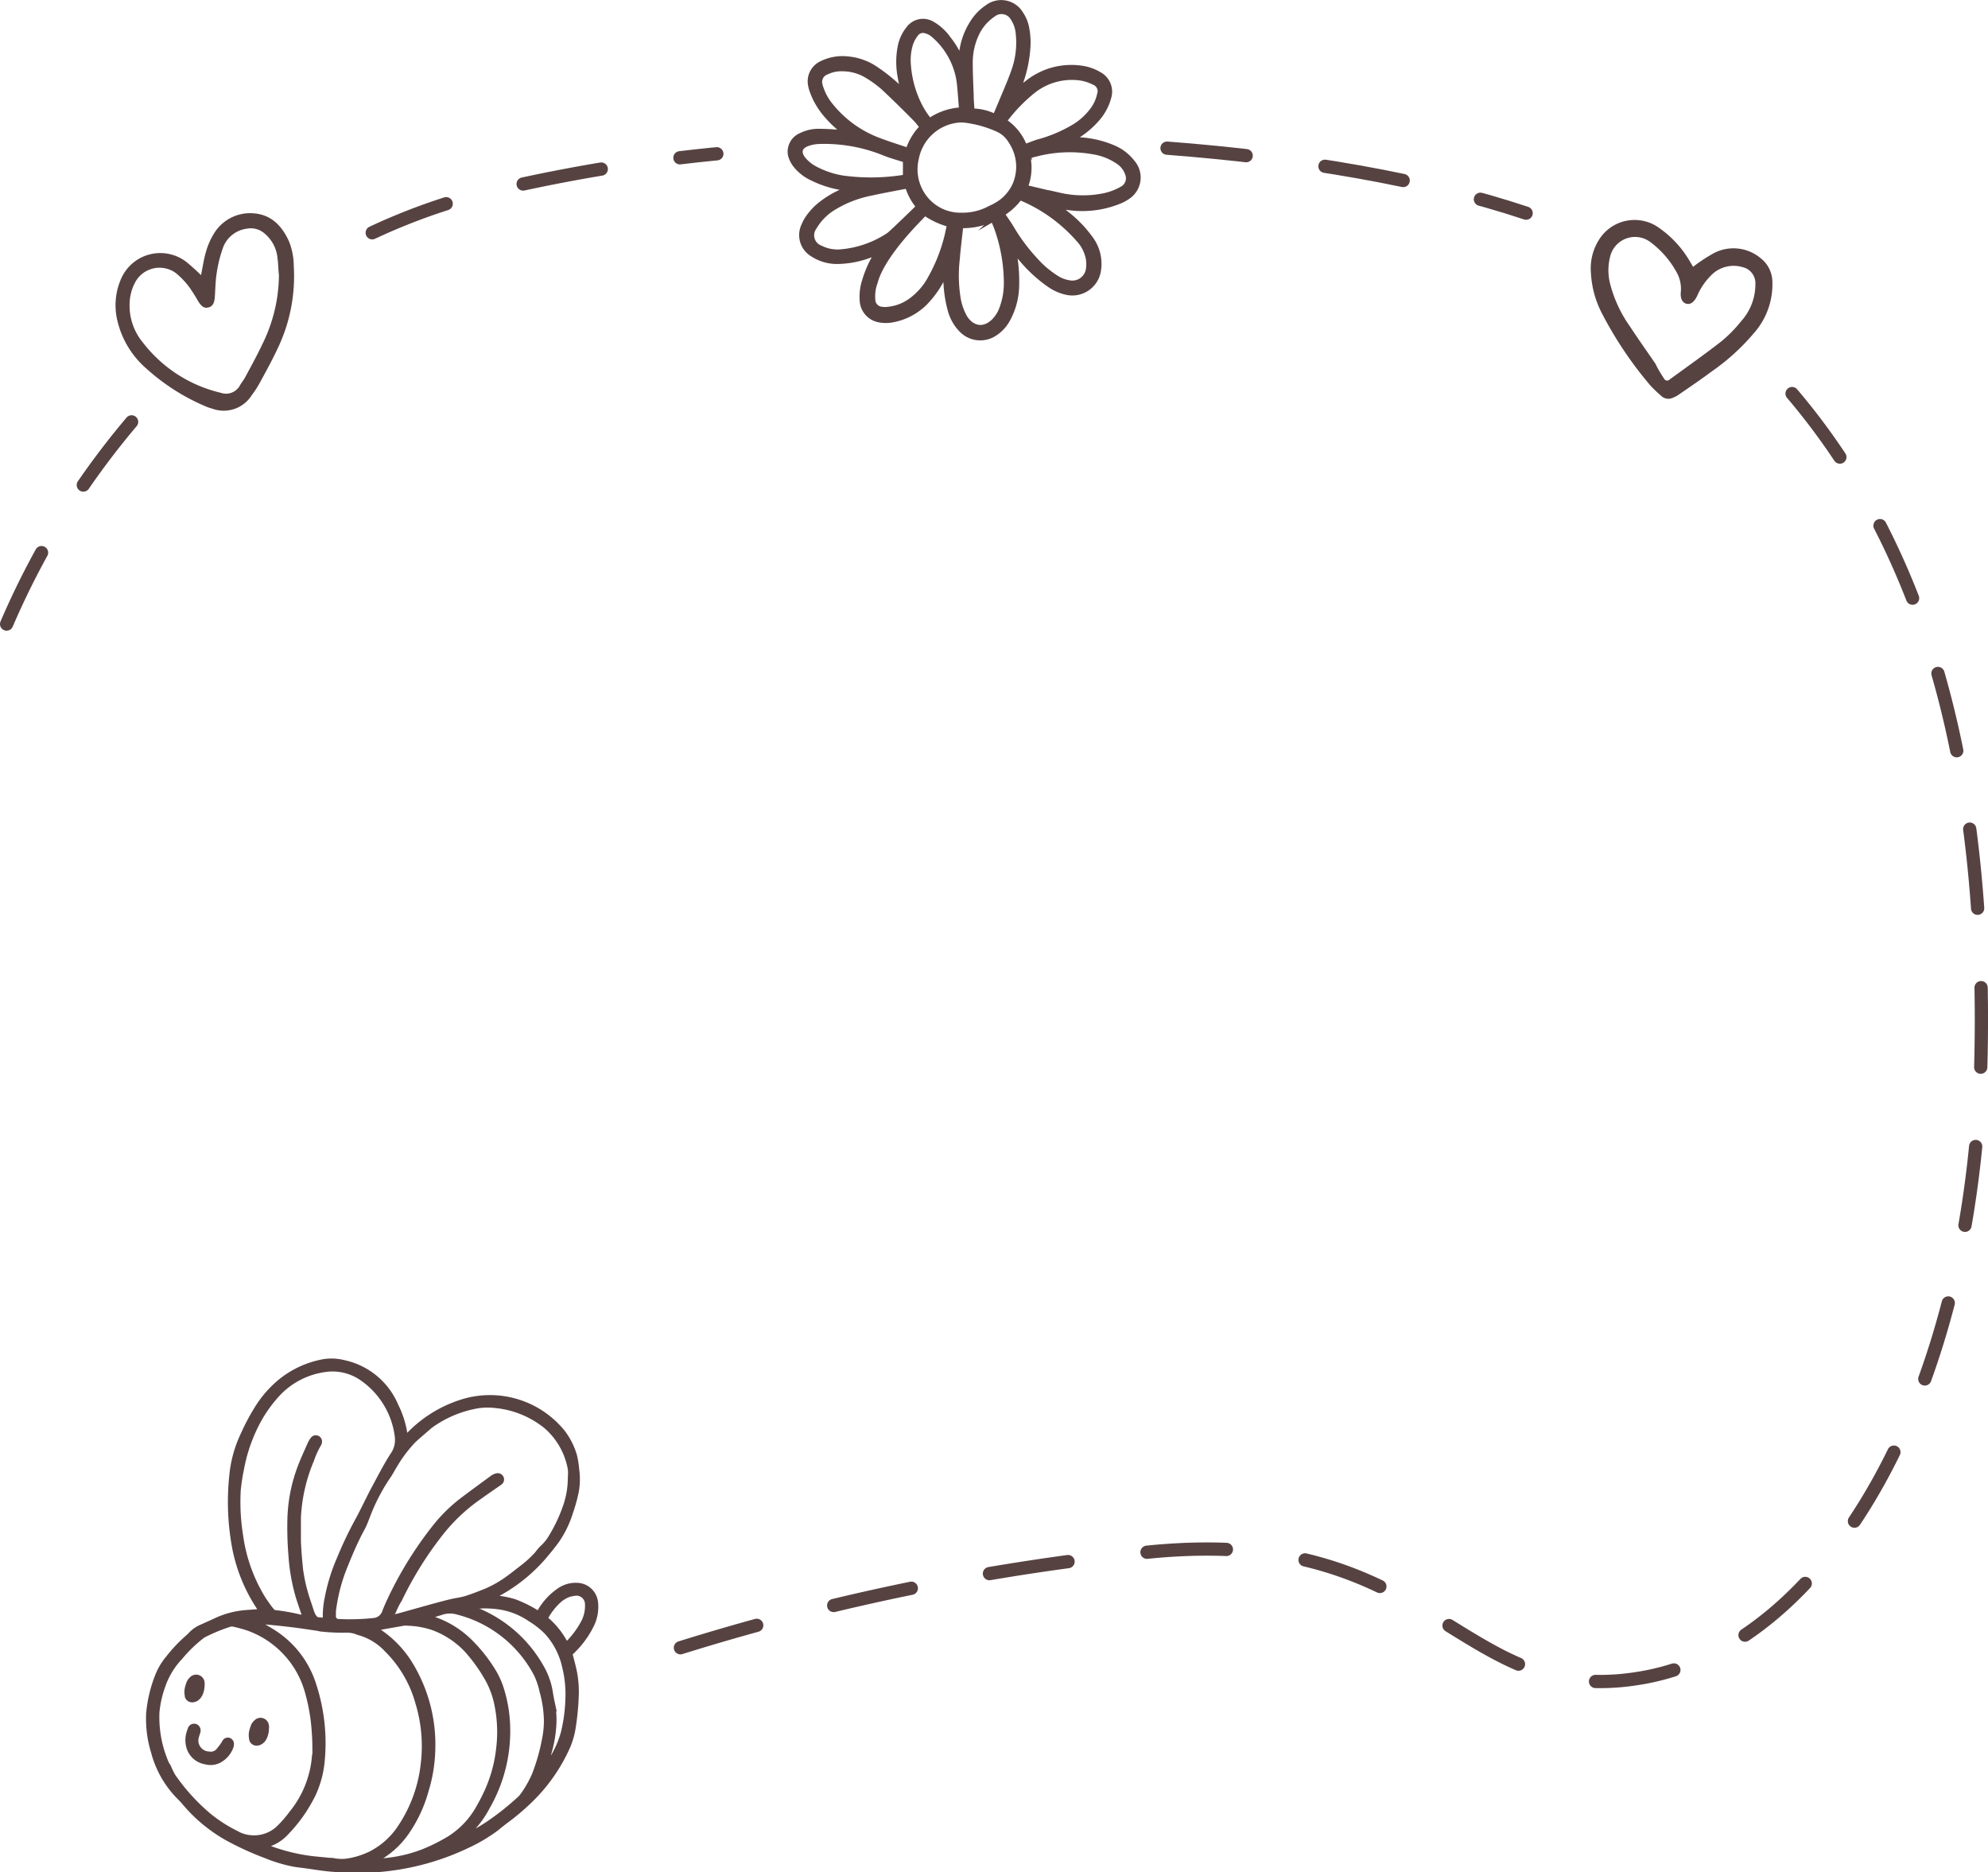 <?xml version="1.0" encoding="UTF-8"?> <svg xmlns="http://www.w3.org/2000/svg" viewBox="0 0 300.05 282.57"> <defs> <style>.cls-1,.cls-2{fill:#574242;}.cls-1,.cls-3{stroke:#574242;stroke-miterlimit:10;}.cls-3{fill:none;stroke-linecap:round;stroke-width:2px;stroke-dasharray:12;}</style> </defs> <title>пчел</title> <g id="Слой_2" data-name="Слой 2"> <g id="Слой_1-2" data-name="Слой 1"> <path class="cls-1" d="M39.5,243.31a.13.13,0,0,0,.1-.2h0a24.7,24.7,0,0,1-4.25-10.64,37.44,37.44,0,0,1-.25-9.69,18.29,18.29,0,0,1,1.71-6.23,32.42,32.42,0,0,1,2.13-4,16.35,16.35,0,0,1,3.51-4A14.34,14.34,0,0,1,49,205.6a7.64,7.64,0,0,1,2.86.16,10.92,10.92,0,0,1,7.8,6.47,14.18,14.18,0,0,1,1.32,4.12q0,.28.06.6a.2.2,0,0,0,.34.12h0a18.86,18.86,0,0,1,8-5.25,14,14,0,0,1,15.47,4.44,10.79,10.79,0,0,1,1.74,3.45,13.23,13.23,0,0,1,.32,2,10.41,10.41,0,0,1-.07,3.48,25.3,25.3,0,0,1-.86,3.06,15.38,15.38,0,0,1-2,4.14c-.59.84-1.25,1.62-1.91,2.41A24.53,24.53,0,0,1,74,241h0a.12.12,0,0,0,0,.23,14.44,14.44,0,0,1,3.63.61,19,19,0,0,1,3.68,1.87c.1-.14.18-.28.27-.42a9.52,9.52,0,0,1,2.82-3.1,4.24,4.24,0,0,1,2.94-.79,2.75,2.75,0,0,1,2.42,2.42,6.05,6.05,0,0,1-.63,3.47,14,14,0,0,1-3,4l-.25.23c.23.92.48,1.79.67,2.68a15.45,15.45,0,0,1,.3,3.78,38.9,38.9,0,0,1-.53,5.16,11.82,11.82,0,0,1-.82,2.59,25.81,25.81,0,0,1-5.87,8.19,35,35,0,0,1-3.39,2.83c-.49.37-1,.78-1.45,1.15a24.36,24.36,0,0,1-4.26,2.52,38,38,0,0,1-11.7,3.44,34.47,34.47,0,0,1-4.76.29c-1.35,0-2.71-.06-4.06-.17s-2.49-.32-3.74-.49c-.63-.09-1.27-.15-1.9-.26a22.07,22.07,0,0,1-4.22-1.27,44.46,44.46,0,0,1-5.83-2.67A23.3,23.3,0,0,1,28,272.06a12.34,12.34,0,0,0-.85-.92,15,15,0,0,1-3.87-6.79,16.83,16.83,0,0,1-.72-5.77,20.17,20.17,0,0,1,1.46-5.91,9.67,9.67,0,0,1,1.5-2.4,21.48,21.48,0,0,1,2.83-3c.14-.12.36-.33.49-.46a4.64,4.64,0,0,1,1.67-1.17c.8-.36,1.59-.71,2.38-1.08a13,13,0,0,1,4.15-1.06C37.88,243.44,38.67,243.38,39.5,243.31Zm19.61.22a.44.44,0,0,0,.52.61l.88-.23,4.14-1.16c1.1-.3,2.21-.61,3.33-.88.8-.2,1.62-.28,2.4-.52,1-.31,2-.71,3-1.11a17,17,0,0,0,3-1.66c.83-.57,1.62-1.21,2.42-1.83a16.15,16.15,0,0,0,2.4-2.2,6.59,6.59,0,0,1,.72-.85,6.86,6.86,0,0,0,1.23-1.46,23.69,23.69,0,0,0,2.43-5.2,13.16,13.16,0,0,0,.62-4,7.44,7.44,0,0,0,0-1.34,11.2,11.2,0,0,0-3.69-6.53A14.45,14.45,0,0,0,74.72,212a9.64,9.64,0,0,0-3.21.16,17.14,17.14,0,0,0-6.66,2.95l-.2.17-1.9,1.65-.35.32a20.09,20.09,0,0,0-2.74,3.56c-.35.56-.67,1.15-1,1.69A28.94,28.94,0,0,0,55.67,228c-.36.87-.65,1.78-1.09,2.61-1,1.83-1.8,3.71-2.57,5.62a26.33,26.33,0,0,0-1.81,6.93c0,.26,0,.52,0,.79a.89.89,0,0,0,.84.89,33.43,33.43,0,0,0,5.49-.16,2,2,0,0,0,1.61-1.28h0c.14-.38.29-.74.45-1.11a55.78,55.78,0,0,1,7.2-11.82,23,23,0,0,1,4.09-4c1.45-1.1,2.92-2.16,4.38-3.24a2.69,2.69,0,0,1,.46-.28,1,1,0,0,1,.29-.1.45.45,0,0,1,.52.23.44.44,0,0,1-.13.56,1.18,1.18,0,0,1-.18.13c-1,.7-2,1.38-3,2.1a27.26,27.26,0,0,0-5.53,5.14,53.81,53.81,0,0,0-6.5,10.36C59.77,242,59.44,242.78,59.11,243.53Zm-10.55,1.09a.58.58,0,0,0,.66-.6,12.76,12.76,0,0,1,.29-2.85,27.12,27.12,0,0,1,1.75-5.71,59,59,0,0,1,2.74-5.8c.94-1.69,1.73-3.46,2.65-5.16s1.81-3.46,2.89-5.09a4,4,0,0,0,.57-2.28s0-.09,0-.13a12.7,12.7,0,0,0-5.47-9.14A7.89,7.89,0,0,0,49,206.58a12.1,12.1,0,0,0-7.37,3.94,20.58,20.58,0,0,0-3.08,4.53,24.79,24.79,0,0,0-2.23,6.68,30.15,30.15,0,0,0-.48,3.12,31.83,31.83,0,0,0,.35,6.89,24.59,24.59,0,0,0,3.28,9.36c.43.71.46.69.93,1.38.12.16.72,1,.94,1a29.52,29.52,0,0,1,3.85.67c.26.05.52.08.8.12a.15.15,0,0,0,.17-.21h0c-.33-1-.68-2-1-3a28.85,28.85,0,0,1-1.12-6.26,50.59,50.59,0,0,1-.16-5.64,23.63,23.63,0,0,1,1.37-7.26c.49-1.37,1.11-2.69,1.69-4a3.08,3.08,0,0,1,.39-.62.42.42,0,0,1,.55-.11.45.45,0,0,1,.19.57.51.51,0,0,1-.07.17,12.62,12.62,0,0,0-1.08,2.37,25.43,25.43,0,0,0-2,8.76c0,1.22,0,2.46,0,3.68.07,1.41.18,2.81.33,4.21A25.69,25.69,0,0,0,46.49,242c.23.73.24.73.48,1.46.05.15.43,1.13,1.11,1.12Zm-1,20.19h.09c0-1.12,0-2.23-.09-3.34a28.9,28.9,0,0,0-1-6,14.37,14.37,0,0,0-9.06-9.85,21.83,21.83,0,0,0-2.18-.6,1.26,1.26,0,0,0-.64,0,26,26,0,0,0-3.87,1.58,2.26,2.26,0,0,0-.42.26A20.66,20.66,0,0,0,27.15,250a12,12,0,0,0-2.63,4.25,16.41,16.41,0,0,0-.95,4.1A17.53,17.53,0,0,0,25,266.15a5.48,5.48,0,0,0,.31.52A13.65,13.65,0,0,0,26,268.1,30.42,30.42,0,0,0,31.32,274a21.64,21.64,0,0,0,4.31,2.79,5.2,5.2,0,0,0,2.18.68A5.53,5.53,0,0,0,42,276.12a17.31,17.31,0,0,0,2.08-2.36A15.67,15.67,0,0,0,47.6,264.81Zm-8.31,13.65.1.07a28.06,28.06,0,0,0,8.14,2.14l3,.29a6.92,6.92,0,0,0,1.57.08,12.22,12.22,0,0,0,3.82-1.1,11.8,11.8,0,0,0,4.3-3.63A21.4,21.4,0,0,0,64,266.24a22.56,22.56,0,0,0-.83-9.34,18.08,18.08,0,0,0-4.69-8,9.22,9.22,0,0,0-4.17-2.58,2.12,2.12,0,0,1-.4-.14,4.41,4.41,0,0,0-1.69-.27,28.91,28.91,0,0,1-3.6-.16c-.23,0-.45-.08-.68-.12-1.25-.18-2.5-.38-3.76-.53s-2.72-.32-4.08-.43c-.72-.06-1.45,0-2.17,0a23,23,0,0,1,2.86,1.52,14.45,14.45,0,0,1,6.41,8,28.15,28.15,0,0,1,1.3,11.67,15.07,15.07,0,0,1-1.34,4.91,22.49,22.49,0,0,1-4,5.7,6.17,6.17,0,0,1-2.81,1.8Zm16.29,2.65c.61,0,1.15-.07,1.67-.12A21.53,21.53,0,0,0,64,279.53a28,28,0,0,0,3.87-1.94,13.07,13.07,0,0,0,4.24-4.32c.45-.76.87-1.54,1.25-2.34a21.18,21.18,0,0,0,2-6.83,20.68,20.68,0,0,0-.24-6.84,13.24,13.24,0,0,0-1.56-4.14,25.16,25.16,0,0,0-3-4.15,13.42,13.42,0,0,0-5.21-3.44,13.25,13.25,0,0,0-3.8-.67,2.35,2.35,0,0,0-.65,0l-3.85.68-1,.14c.36.22.66.37.93.55a15.79,15.79,0,0,1,4.74,4.82A23.14,23.14,0,0,1,65.2,264a22.57,22.57,0,0,1-1,6.2,20.48,20.48,0,0,1-2.62,5.82A13,13,0,0,1,55.75,281ZM69,277.94l0,.05c.17-.08.35-.14.52-.23.63-.33,1.26-.67,1.88-1s1.47-.84,2.18-1.3a40.52,40.52,0,0,0,4.94-3.9,2.83,2.83,0,0,0,.37-.4,16.22,16.22,0,0,0,1.92-3.36,29.33,29.33,0,0,0,1.46-5.12,14,14,0,0,0,.32-3.09,17.43,17.43,0,0,0-.66-4.36,12.31,12.31,0,0,0-.83-2.51,18.69,18.69,0,0,0-12-9.53,4.19,4.19,0,0,0-2.38,0c-.82.27-1.65.5-2.47.75l-.36.14.81.18A14.21,14.21,0,0,1,71,248,22.88,22.88,0,0,1,74.18,252a11.8,11.8,0,0,1,1.46,3.21,20.42,20.42,0,0,1,.83,4.67,22.82,22.82,0,0,1-3,12.77,14.68,14.68,0,0,1-4.42,5.13A.74.74,0,0,0,69,277.94ZM81.78,268l.15-.17a24.28,24.28,0,0,0,2-3.25,14.91,14.91,0,0,0,1.22-3.06,24.26,24.26,0,0,0,.68-5,17.31,17.31,0,0,0-.49-5,11.43,11.43,0,0,0-2.8-5.35,13.55,13.55,0,0,0-2.48-1.93,11.31,11.31,0,0,0-4.34-1.78,15.36,15.36,0,0,0-3.83-.16c-.51,0-1,.11-1.56.17,0,0,0,.07,0,.07l.4.15a19.55,19.55,0,0,1,10.79,8.83,11,11,0,0,1,1.4,3.76c.08.5.16,1,.27,1.51a12.78,12.78,0,0,1,.26,3.85,18.75,18.75,0,0,1-.68,3.78C82.52,265.57,82.15,266.76,81.78,268Zm3.63-19.57a.5.5,0,0,0,.13-.07,13.47,13.47,0,0,0,2.71-3.6,5.49,5.49,0,0,0,.54-2.68A1.79,1.79,0,0,0,87,240.32a5.68,5.68,0,0,0-1.23.23A4.91,4.91,0,0,0,84,241.73a9.65,9.65,0,0,0-1.87,2.57A11.94,11.94,0,0,1,85.41,248.43Z"></path> <path class="cls-1" d="M28.66,263.76a3.64,3.64,0,0,1,0-2.26c.05-.16.1-.32.16-.48a.5.5,0,0,1,.64-.35.54.54,0,0,1,.29.68c-.05.21-.14.41-.19.62a2.16,2.16,0,0,0,1.93,2.87,1.63,1.63,0,0,0,1.54-.51,12.34,12.34,0,0,0,.81-1.06c.07-.1.12-.23.19-.33a.41.41,0,0,1,.5-.17.45.45,0,0,1,.28.45,1.49,1.49,0,0,1-.08.42,3.74,3.74,0,0,1-1.64,1.91,2.72,2.72,0,0,1-2.05.23A3,3,0,0,1,28.66,263.76Z"></path> <path class="cls-1" d="M28.37,255.76a2.36,2.36,0,0,1,.07-1.12c.06-.22.13-.43.21-.64a1.52,1.52,0,0,1,.39-.52.78.78,0,0,1,1.34.46,1.81,1.81,0,0,1,0,.46,3.34,3.34,0,0,1-.19,1,1.72,1.72,0,0,1-.57.82c-.44.3-1,.3-1.22-.2A1.82,1.82,0,0,1,28.37,255.76Z"></path> <path class="cls-1" d="M38.08,262.29a2.4,2.4,0,0,1,.07-1.13c.06-.21.13-.43.21-.64a1.48,1.48,0,0,1,.39-.51.77.77,0,0,1,1.34.45,1.57,1.57,0,0,1,0,.47,2.75,2.75,0,0,1-.19,1,1.6,1.6,0,0,1-.56.82c-.44.31-1,.3-1.22-.2A2.17,2.17,0,0,1,38.08,262.29Z"></path> <path class="cls-2" d="M30.34,41.53c.24-1.15.4-2.35.74-3.5a10.63,10.63,0,0,1,1.19-2.74,6.37,6.37,0,0,1,5.95-3.1c2.71.18,4.33,1.89,5.39,4.22a10.12,10.12,0,0,1,.73,3.77,25.19,25.19,0,0,1-2.19,11.89c-.91,2-1.95,3.89-3,5.81a13.88,13.88,0,0,1-1.13,1.73,5,5,0,0,1-6,2.06,7.16,7.16,0,0,1-.89-.3,31.78,31.78,0,0,1-9-5.71,13.71,13.71,0,0,1-4.53-7.81A9.92,9.92,0,0,1,18.31,42a6.45,6.45,0,0,1,9.79-2.49A30.13,30.13,0,0,1,30.34,41.53Zm11.76,0C42,40.67,42,39.81,41.89,39A5.5,5.5,0,0,0,40,35.3a3.17,3.17,0,0,0-2.79-.78,4.43,4.43,0,0,0-3.6,3,20,20,0,0,0-.91,3.74c-.19,1.19-.19,2.4-.28,3.6-.07.94-.36,1.41-1,1.55s-1-.17-1.5-.92a24.06,24.06,0,0,0-1.32-2.11,12.12,12.12,0,0,0-2.06-2.17,4.17,4.17,0,0,0-6.14,1.4,7.16,7.16,0,0,0-.83,3,8.75,8.75,0,0,0,2,6.09,20.86,20.86,0,0,0,11.75,7.58,2.39,2.39,0,0,0,2.94-1.2c.26-.41.57-.8.79-1.23,1-1.85,2-3.69,2.87-5.58A23.74,23.74,0,0,0,42.1,41.53Z"></path> <path class="cls-1" d="M127.83,20.05A15.72,15.72,0,0,1,125,17.51a11.22,11.22,0,0,1-2.4-4.09,4.37,4.37,0,0,1-.12-.49A2.85,2.85,0,0,1,124,9.72a7,7,0,0,1,4-.7,8.75,8.75,0,0,1,4,1.41,26.57,26.57,0,0,1,3.74,3l.74.67c-.18-.9-.36-1.72-.5-2.54A11.86,11.86,0,0,1,136,7a6,6,0,0,1,1.22-2.59,2.58,2.58,0,0,1,3.39-.72A7.43,7.43,0,0,1,143,5.85a13.64,13.64,0,0,1,1.85,3.06c.07.16.15.32.28.58,0-.39.05-.67.08-.94a10.64,10.64,0,0,1,2-5.56,7.55,7.55,0,0,1,1.94-1.84,3.33,3.33,0,0,1,4.83,1,5.59,5.59,0,0,1,.86,2.1A11.24,11.24,0,0,1,155,7.43a19.3,19.3,0,0,1-1.42,5.89c-.1.23-.18.46-.27.7,0,0,0,.05,0,.09.58-.48,1.13-1,1.72-1.43a10.53,10.53,0,0,1,8.26-2.26,6.91,6.91,0,0,1,2.52.89,2.84,2.84,0,0,1,1.41,3.39,7.92,7.92,0,0,1-1.57,3,13,13,0,0,1-3.88,3.14,1.17,1.17,0,0,0-.43.35h.73a15.18,15.18,0,0,1,6,1.24,7,7,0,0,1,2.76,2.15,3.36,3.36,0,0,1-.41,4.82,6.36,6.36,0,0,1-1.69.94,14.76,14.76,0,0,1-7.53.86c-.75-.1-1.51-.23-2.3-.35.72.54,1.42,1,2.08,1.56A18,18,0,0,1,164.45,36a6.28,6.28,0,0,1,1.24,4.69A3.87,3.87,0,0,1,161,44a7,7,0,0,1-2.5-1.09,21.18,21.18,0,0,1-4.34-4c-.45-.52-.87-1.07-1.38-1.69,0,.21,0,.33.07.45a23.87,23.87,0,0,1,.47,5.59A10.78,10.78,0,0,1,152,48.13a5.55,5.55,0,0,1-1.78,2,3.83,3.83,0,0,1-5.08-.49,6.63,6.63,0,0,1-1.62-2.93,19,19,0,0,1-.63-5.67,1.29,1.29,0,0,0-.07-.5c-.06.12-.13.24-.19.37a15.12,15.12,0,0,1-3.1,4.71,9.17,9.17,0,0,1-4.87,2.54,5.22,5.22,0,0,1-1.93,0,3,3,0,0,1-2.47-2.7,7.74,7.74,0,0,1,.33-3,16.84,16.84,0,0,1,1.85-4.13,1.18,1.18,0,0,0,.18-.52c-.16.08-.33.17-.5.24a14.41,14.41,0,0,1-5.59,1.29,6.64,6.64,0,0,1-3.87-1.1,3.24,3.24,0,0,1-1.23-4.15,6.89,6.89,0,0,1,.51-1,9.46,9.46,0,0,1,2.14-2.28,14.2,14.2,0,0,1,4.25-2.24.56.56,0,0,0,.28-.19l-.52-.05a15.44,15.44,0,0,1-5.43-1.54,6.69,6.69,0,0,1-2.59-2.06,4.19,4.19,0,0,1-.64-1.33A2.55,2.55,0,0,1,121,20.52a5.69,5.69,0,0,1,2.65-.58c1.21,0,2.42.11,3.63.17l.53,0Zm21.63,11.5c.3-.14.6-.27.89-.44a6.79,6.79,0,0,0,3-3.29,7,7,0,0,0-.65-6.53,4.51,4.51,0,0,0-2-1.85,17.41,17.41,0,0,0-5-1.42,5.26,5.26,0,0,0-1.19,0,7.28,7.28,0,0,0-6.33,5.89,7.12,7.12,0,0,0,1.29,6,6.94,6.94,0,0,0,5.73,2.69A8.69,8.69,0,0,0,149.46,31.55ZM139.35,19.18c-.36-.44-.66-.86-1-1.22-1.35-1.37-2.72-2.73-4.11-4.05a16.62,16.62,0,0,0-3.63-2.77,7.19,7.19,0,0,0-3.39-.88,5.25,5.25,0,0,0-2.55.53,1.68,1.68,0,0,0-1,2.1c0,.17.09.32.14.48A8.29,8.29,0,0,0,125.28,16a17,17,0,0,0,7.57,5.38c1.28.49,2.61.89,3.91,1.34l.38.1A8.93,8.93,0,0,1,139.35,19.18Zm5.56,14.75c-.2,1.82-.42,3.58-.57,5.35a21.78,21.78,0,0,0,.1,5.41,9.07,9.07,0,0,0,1.06,3.25c.93,1.53,2.75,2.36,4.56.65a5.3,5.3,0,0,0,1.28-2.05,11,11,0,0,0,.67-4.06,24.86,24.86,0,0,0-1.43-8c-.18-.52-.41-1-.63-1.59A10.76,10.76,0,0,1,144.91,33.93Zm-7.86-6c-1.93.37-3.79.7-5.63,1.11a17.15,17.15,0,0,0-5.68,2.21,8.56,8.56,0,0,0-2.95,3,2.15,2.15,0,0,0,1,3.28,5.76,5.76,0,0,0,3,.61,15.55,15.55,0,0,0,7.4-2.55c.36-.22,4.23-4,4.63-4.39A8.49,8.49,0,0,1,137.05,27.9ZM139.57,32c-.68.77-6.47,6.27-7.6,10.59a6.22,6.22,0,0,0-.36,2.64,1.6,1.6,0,0,0,1.46,1.57,3.64,3.64,0,0,0,1,0,7.11,7.11,0,0,0,3.37-1.26A10.16,10.16,0,0,0,140.55,42,25.15,25.15,0,0,0,143,35.85c.17-.67.3-1.35.45-2.06A11.7,11.7,0,0,1,139.57,32Zm15-9.74a3.29,3.29,0,0,0,.4-.1c.56-.2,1.11-.43,1.68-.61a21.6,21.6,0,0,0,5.62-2.38,9.92,9.92,0,0,0,2.64-2.4,6,6,0,0,0,1.16-2.46,1.55,1.55,0,0,0-.94-2,6.75,6.75,0,0,0-2.63-.72,9.53,9.53,0,0,0-6.6,2,24.78,24.78,0,0,0-4.38,4.54.61.61,0,0,0-.08.21A7.84,7.84,0,0,1,154.58,22.27Zm0,6.13.32.05c1.65.38,3.29.79,5,1.14a15.94,15.94,0,0,0,6.38.15,9.45,9.45,0,0,0,3.21-1.16,1.93,1.93,0,0,0,.86-2.28,3.79,3.79,0,0,0-1.67-2.1A9.26,9.26,0,0,0,165,22.79a20.38,20.38,0,0,0-8.69.35c-.43.1-.86.23-1.33.36A7.89,7.89,0,0,1,154.56,28.4Zm-3.5,3.84c.54.8,1.05,1.5,1.49,2.24a28.17,28.17,0,0,0,3.69,4.93,14.75,14.75,0,0,0,3.27,2.73,5,5,0,0,0,1.87.67,2.56,2.56,0,0,0,3-2.12,5.57,5.57,0,0,0,0-1.63A6,6,0,0,0,162.82,36a23.77,23.77,0,0,0-8.7-6.24.91.91,0,0,0-.26-.06A9.13,9.13,0,0,1,151.06,32.24Zm-.81-14.49L151,16c.73-1.78,1.53-3.53,2.16-5.35a12.76,12.76,0,0,0,.62-5.79A4.88,4.88,0,0,0,153,2.7a2.11,2.11,0,0,0-3.15-.62A7.33,7.33,0,0,0,147.32,5a10.2,10.2,0,0,0-1,4.54c0,1.61.08,3.22.14,4.82,0,.83.09,1.65.14,2.51A7.84,7.84,0,0,1,150.25,17.75Zm-5-1.05c-.12-1.45-.2-2.82-.35-4.18a11.21,11.21,0,0,0-1.35-4.14A11.13,11.13,0,0,0,141,5.22a2.93,2.93,0,0,0-1.3-.69,1.43,1.43,0,0,0-1.52.49,5,5,0,0,0-1,2.08,8.22,8.22,0,0,0-.21,2.52,16.1,16.1,0,0,0,1.9,6.7,11.64,11.64,0,0,0,1.42,2.06A9.07,9.07,0,0,1,145.23,16.7Zm-8.45,7.41-.15-.06c-1.12-.37-2.27-.67-3.35-1.12a24.08,24.08,0,0,0-9.64-1.69,5.86,5.86,0,0,0-1.75.31c-1.41.48-1.66,1.5-.7,2.65a6.11,6.11,0,0,0,1.92,1.47A13.54,13.54,0,0,0,127.26,27a31.64,31.64,0,0,0,9.32-.14.56.56,0,0,0,.19-.09C136.78,25.89,136.78,25,136.78,24.11Z"></path> <path class="cls-2" d="M255.54,40.27a24.21,24.21,0,0,1,3.14-2.07,6.4,6.4,0,0,1,7.11.81,4.56,4.56,0,0,1,1.71,3.36,11.11,11.11,0,0,1-2.75,7.87,32.86,32.86,0,0,1-6.54,5.92c-1.55,1.16-3.17,2.25-4.76,3.35a4.28,4.28,0,0,1-.94.51,1.56,1.56,0,0,1-1.8-.29,21.33,21.33,0,0,1-1.61-1.54,57.67,57.67,0,0,1-7.3-10.86,14.89,14.89,0,0,1-1.68-6.13,8.09,8.09,0,0,1,1.54-5.49A6.33,6.33,0,0,1,250,34.12a15.91,15.91,0,0,1,5.09,5.39ZM251.2,57.21a.5.5,0,0,0,.7.14h0c2.64-1.93,5.31-3.81,7.89-5.82a20,20,0,0,0,3-3.05,8.28,8.28,0,0,0,2.15-5.58,2.49,2.49,0,0,0-2-2.6,4.73,4.73,0,0,0-4.79,1.37,9.63,9.63,0,0,0-2,3c-.46.94-1,1.31-1.58,1.18s-1-.7-.88-1.81a5.12,5.12,0,0,0-.61-2.9,14.24,14.24,0,0,0-3.89-4.53,3.86,3.86,0,0,0-6.14,2,8.33,8.33,0,0,0-.06,4.12,19.51,19.51,0,0,0,3,6.51c1.26,1.92,2.59,3.79,3.89,5.69C250.24,55.72,250.7,56.44,251.2,57.21Z"></path> <path class="cls-3" d="M270.48,59.4c21,24.72,29.33,58.68,28.52,99.78-1,51-23,89-51,94s-31-23-74-19a358,358,0,0,0-79,17"></path> <path class="cls-3" d="M176.14,22.36c20,1.53,38.94,4.73,54.2,9.81"></path> <path class="cls-3" d="M56.18,35.13a93.41,93.41,0,0,1,16.82-6,257.12,257.12,0,0,1,35.19-5.92"></path> <path class="cls-3" d="M1,94.18A121.55,121.55,0,0,1,21.3,62"></path> </g> </g> </svg> 
